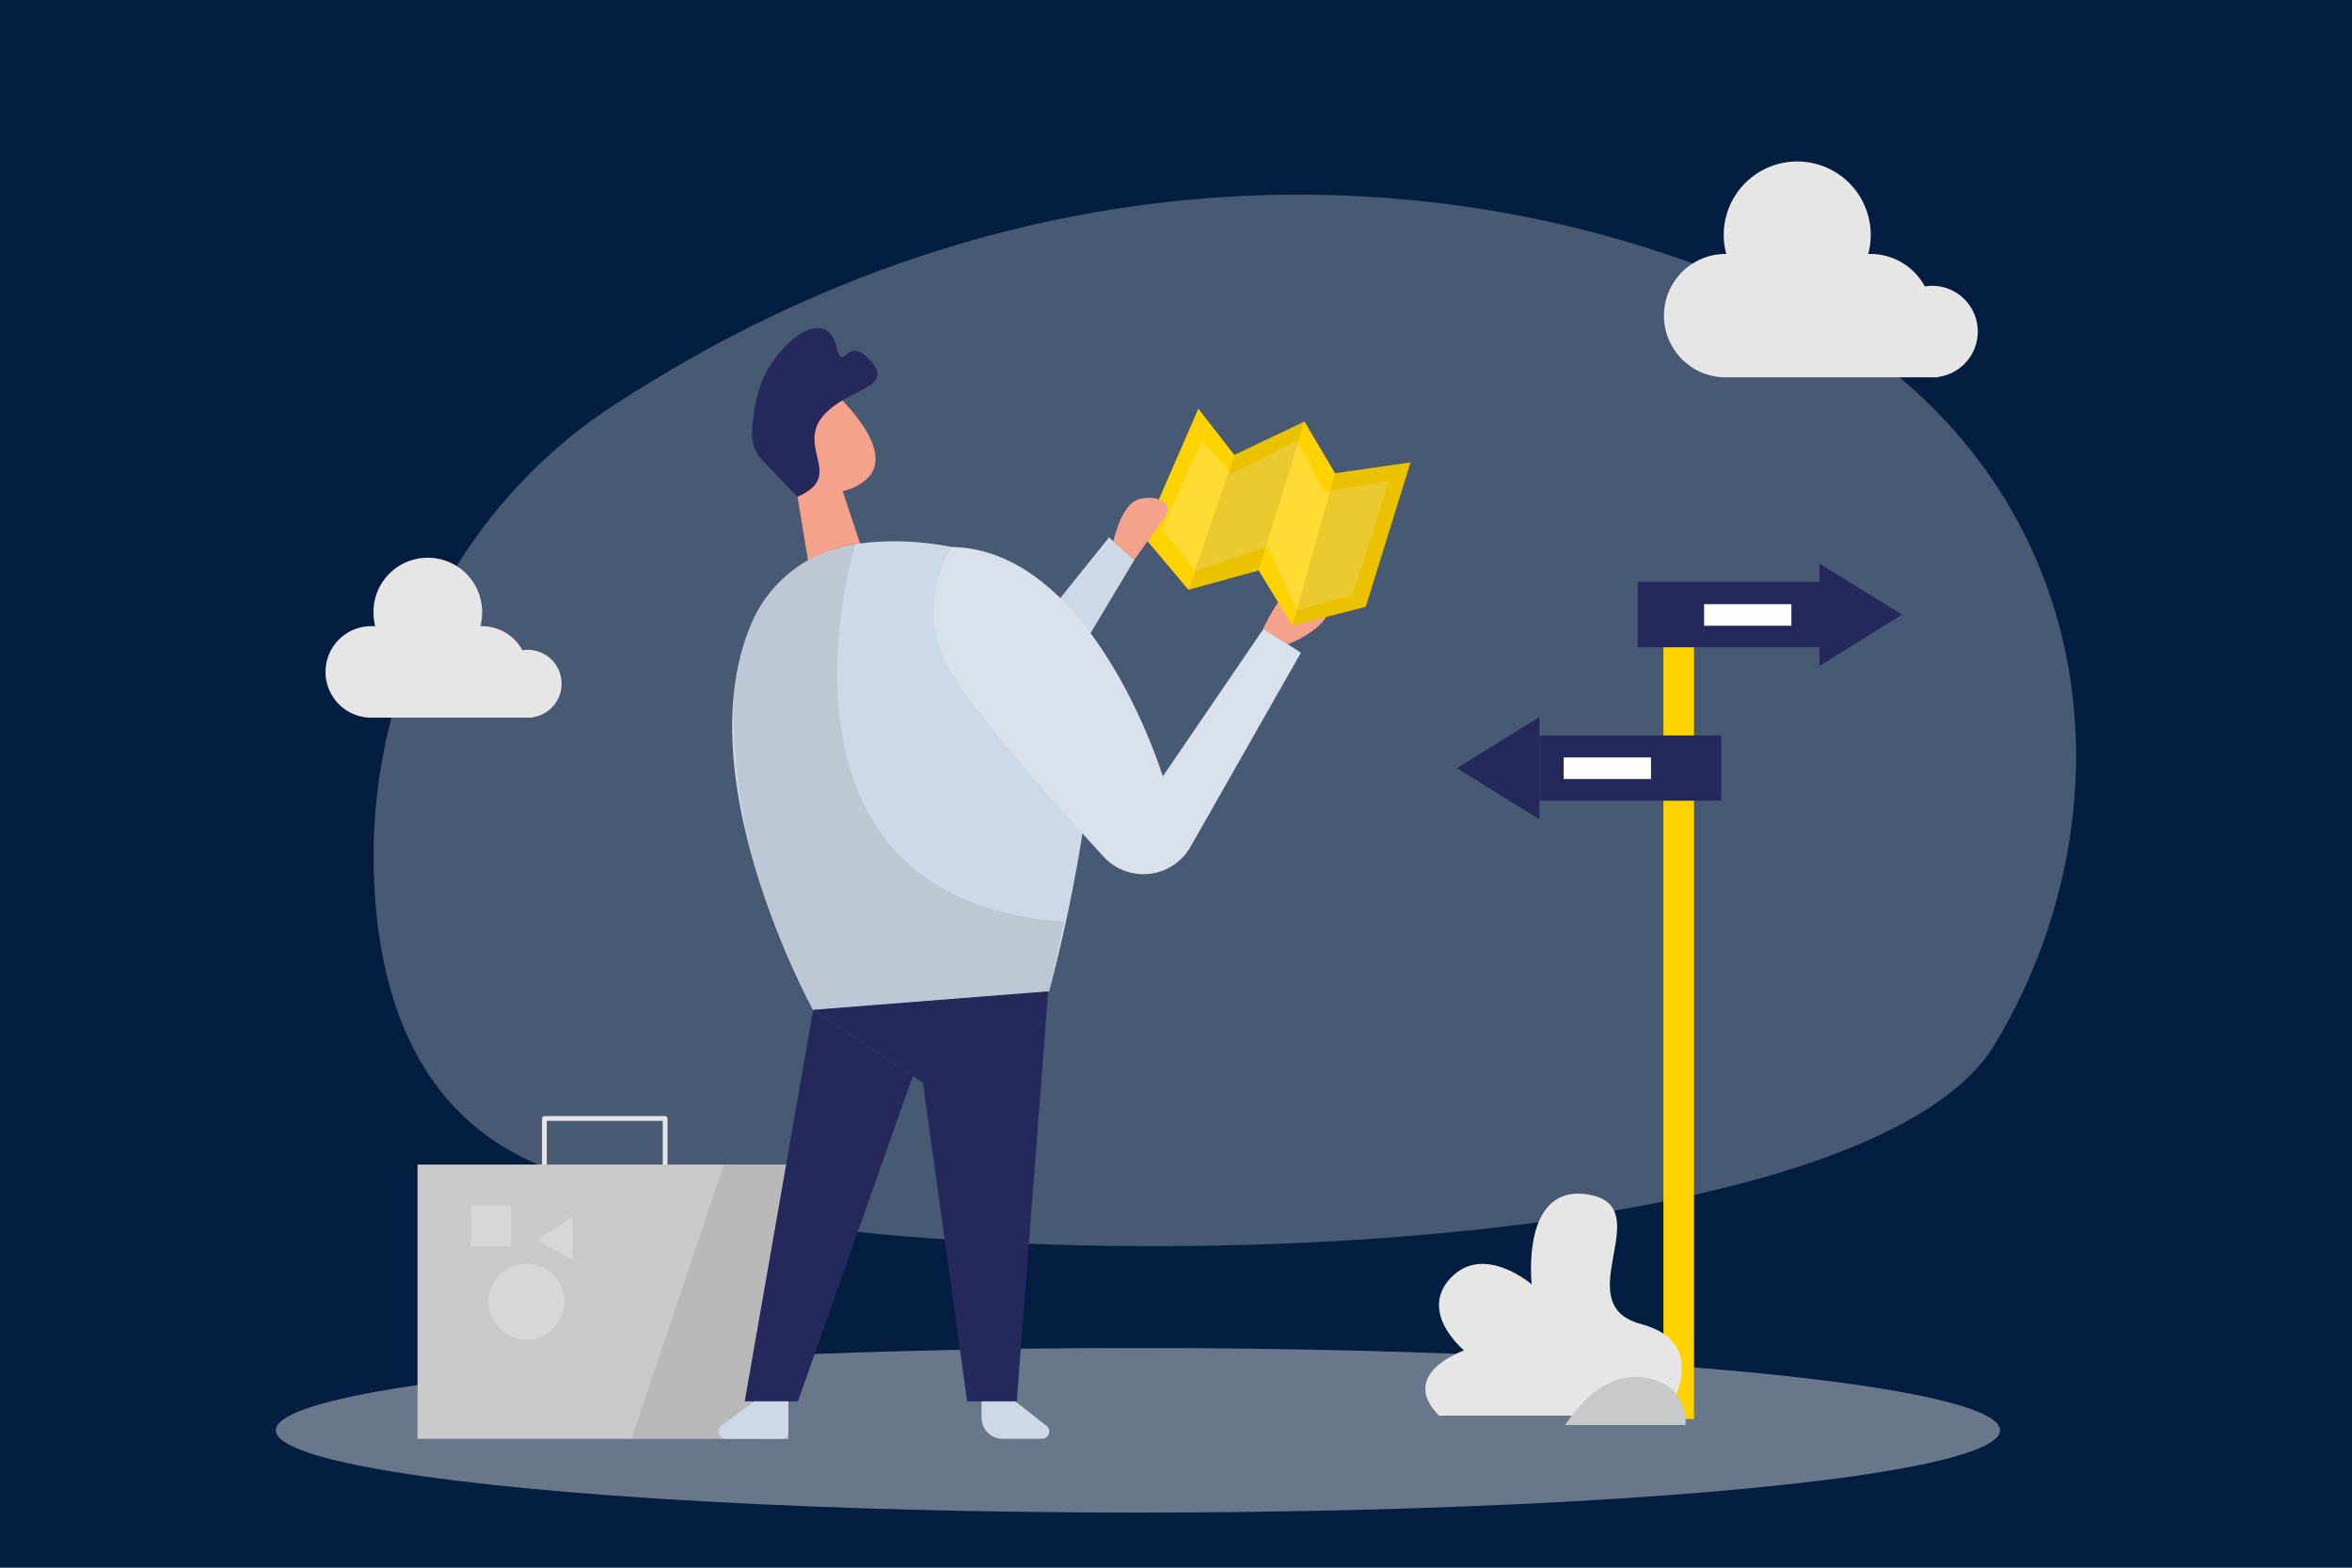 <?xml version="1.0" encoding="UTF-8"?> <svg xmlns="http://www.w3.org/2000/svg" id="Ebene_1" data-name="Ebene 1" viewBox="0 0 1500 1000"><defs><style> .cls-1 { fill: #041e42; } .cls-13, .cls-2, .cls-4, .cls-5 { fill: #e6e6e6; } .cls-13, .cls-2, .cls-4, .cls-8, .cls-9 { isolation: isolate; } .cls-2 { opacity: 0.3; } .cls-3 { fill: none; stroke: #e6e6e6; stroke-linecap: round; stroke-linejoin: round; stroke-width: 3.04px; } .cls-4 { opacity: 0.45; } .cls-6 { fill: #ced9e7; } .cls-7 { fill: #f4a28c; } .cls-8 { opacity: 0.08; } .cls-14, .cls-9 { fill: #fff; } .cls-9 { opacity: 0.2; } .cls-10 { fill: #24285b; } .cls-11 { fill: #ffd200; } .cls-12 { fill: #c9c9c9; } .cls-13 { opacity: 0.49; } </style></defs><g><rect class="cls-1" x="-5019.5" y="-5385.5" width="9625" height="9685"></rect><path d="M4605-5385V4299H-5019V-5385H4605m1-1H-5020V4300H4606V-5386Z"></path></g><g><path class="cls-2" d="M390.22,259.29c-100.76,66-160.44,187.14-151,313.64,4.85,64.7,26.78,127.5,86.26,161.18,159.1,90.37,852.37,89.6,946.86-68.16,97.34-162.51,63.9-388.76-157.32-483.82C923.11,99.65,650.37,88.77,390.22,259.29Z"></path><polyline class="cls-3" points="347.2 763.13 347.2 713.42 424.19 713.42 424.19 763.13"></polyline><ellipse class="cls-4" cx="725.72" cy="912.35" rx="549.8" ry="52.49"></ellipse><path class="cls-5" d="M358.15,436.13a21.62,21.62,0,0,0-21.63-21.63h0a21,21,0,0,0-3.35.3,29.22,29.22,0,0,0-25.7-15.36h-1.08a35,35,0,0,0,1.08-8.4,34.65,34.65,0,0,0-69.26-2.16q0,1.08,0,2.16a34.54,34.54,0,0,0,1.07,8.4h-1.07a29.19,29.19,0,1,0-2,58.34q1,0,2,0H339.34v-.2A21.61,21.61,0,0,0,358.15,436.13Z"></path><path class="cls-5" d="M1261.33,211.52a29.18,29.18,0,0,0-29.09-29.22,30.71,30.71,0,0,0-4.69.4A39.32,39.32,0,0,0,1192.91,162h-1.44a46.87,46.87,0,1,0-90.55,0h-1.44a39.36,39.36,0,0,0,0,78.69h136.57v-.26A29.17,29.17,0,0,0,1261.33,211.52Z"></path><polygon class="cls-6" points="632.06 436.53 707.27 342.8 723.51 357.03 659.41 464.21 632.06 436.53"></polygon><polygon class="cls-7" points="537.4 313.24 551.26 354.85 518.32 375.81 506.47 303.64 537.4 313.24"></polygon><path class="cls-7" d="M495.15,263.4A25.9,25.9,0,0,1,538,256.21c14,15,30.93,38.76,11.82,51.71-29.29,19.85-56.14-17.2-56.14-17.2A47.15,47.15,0,0,1,495.15,263.4Z"></path><path class="cls-7" d="M516.54,288.94s-7.49-6.29-10.88,2.61,9.85,13.39,13.8,8.74S516.54,288.94,516.54,288.94Z"></path><path class="cls-6" d="M479.86,396.22a84.09,84.09,0,0,1,52.78-46.12c44.79-13.39,127.2,1.27,152.34,43.15,34.41,57.34-16,239.46-16,239.46L518.59,644.4S435.84,495.11,479.86,396.22Z"></path><path class="cls-8" d="M545.7,346.32S475.4,573,678.52,588l-9.47,44.86L518.62,644.53s-53-83.25-50.78-200.17c0,0,1.27-57.81,42-83.35A91.58,91.58,0,0,1,545.7,346.32Z"></path><path class="cls-6" d="M607.06,348.93a75.86,75.86,0,0,0,0,80.33c16.4,27.69,64.13,81.61,96.77,117.16a34.49,34.49,0,0,0,55.53-6.49l70.29-123.59-23.8-15.26-64.26,94.19S697.47,350.73,607.06,348.93Z"></path><path class="cls-9" d="M607.06,348.93a75.86,75.86,0,0,0,0,80.33c16.4,27.69,64.13,81.61,96.77,117.16a34.49,34.49,0,0,0,55.53-6.49l70.29-123.59-23.8-15.26-64.26,94.19S697.47,350.73,607.06,348.93Z"></path><path class="cls-7" d="M821.19,411S861,396.39,844.62,373.9s-39.07,27.18-39.07,27.18Z"></path><path class="cls-10" d="M508.64,316.86,486.35,293.8a24.26,24.26,0,0,1-6.69-18.11c.53-11.75,3-30.46,12.75-44.52,15.26-22,35.55-30.36,40.6-11.32s6.06-3.58,18.35,6.7,9.77,16.07,0,21.42-30,13.12-31.77,29.22S533,306.15,508.64,316.86Z"></path><polygon class="cls-11" points="728.97 341.8 764.25 260.76 787.24 290.18 831.93 268.89 851.45 301.86 899.58 294.97 870.99 387.05 824.23 399.1 802.74 363.89 757.95 376.21 728.97 341.8"></polygon><polygon class="cls-9" points="766.49 280.81 740.95 337.58 762.3 364.26 808.37 348.93 827.18 389.53 862.79 379.42 885.82 306.68 844.48 313.78 827.18 280.81 785.34 302.1 766.49 280.81"></polygon><polygon class="cls-8" points="787.24 290.18 757.95 376.21 802.74 363.89 831.93 268.89 787.24 290.18"></polygon><polygon class="cls-8" points="851.45 301.86 824.23 399.1 870.99 387.05 899.58 294.97 851.45 301.86"></polygon><path class="cls-7" d="M710.05,345.28s4.46-20.29,13.39-25.51,27.28-1.1,19.45,10S723.44,357,723.44,357Z"></path><rect class="cls-12" x="266.3" y="742.84" width="236.39" height="174.97"></rect><polygon class="cls-8" points="461.71 742.84 402.7 917.81 484.71 917.81 511.49 826.66 502.69 742.84 461.71 742.84"></polygon><polygon class="cls-10" points="668.48 632.35 648.46 893.94 616.8 893.94 588.58 690.69 518.62 644.16 668.48 632.35"></polygon><polygon class="cls-10" points="518.62 644.16 474.94 893.94 508.88 893.94 582.15 686.41 518.62 644.16"></polygon><path class="cls-6" d="M481.1,893.94l-21,15.5a4.62,4.62,0,0,0,2.75,8.33h35.25a4.59,4.59,0,0,0,4.62-4.55V893.94Z"></path><path class="cls-6" d="M647.56,893.94l19.81,15.5a4.65,4.65,0,0,1-2.87,8.33H639.39A13.39,13.39,0,0,1,626,904.38V893.94Z"></path><rect class="cls-11" x="1060.85" y="392.14" width="19.51" height="513.05"></rect><rect class="cls-13" x="300.34" y="769.05" width="25.74" height="25.74"></rect><polygon class="cls-13" points="342.68 790.88 365.04 776.25 365.04 803.86 342.68 790.88"></polygon><circle class="cls-13" cx="335.75" cy="830.31" r="24.27"></circle><rect class="cls-10" x="981.79" y="469.13" width="115.88" height="41.64"></rect><polygon class="cls-10" points="981.79 457.38 981.79 522.69 929.07 489.95 981.79 457.38"></polygon><rect class="cls-10" x="1044.45" y="371.25" width="115.88" height="41.64"></rect><polygon class="cls-10" points="1160.34 359.47 1160.34 424.81 1213.06 392.07 1160.34 359.47"></polygon><path class="cls-5" d="M1062.13,903s31.86-45.83-15.64-58.45,11.45-74.34-32.8-82.44-36.82,57.17-36.82,57.17-30.53-26.31-51.58-4.22,8.43,46.36,8.43,46.36-42.54,14.7-16,41.58Z"></path><path class="cls-12" d="M998.26,909s20.08-34.61,50-30.36S1074.91,909,1074.91,909Z"></path><rect class="cls-14" x="1086.8" y="385.38" width="55.67" height="13.76"></rect><rect class="cls-14" x="997.26" y="483.16" width="55.67" height="13.76"></rect></g></svg> 